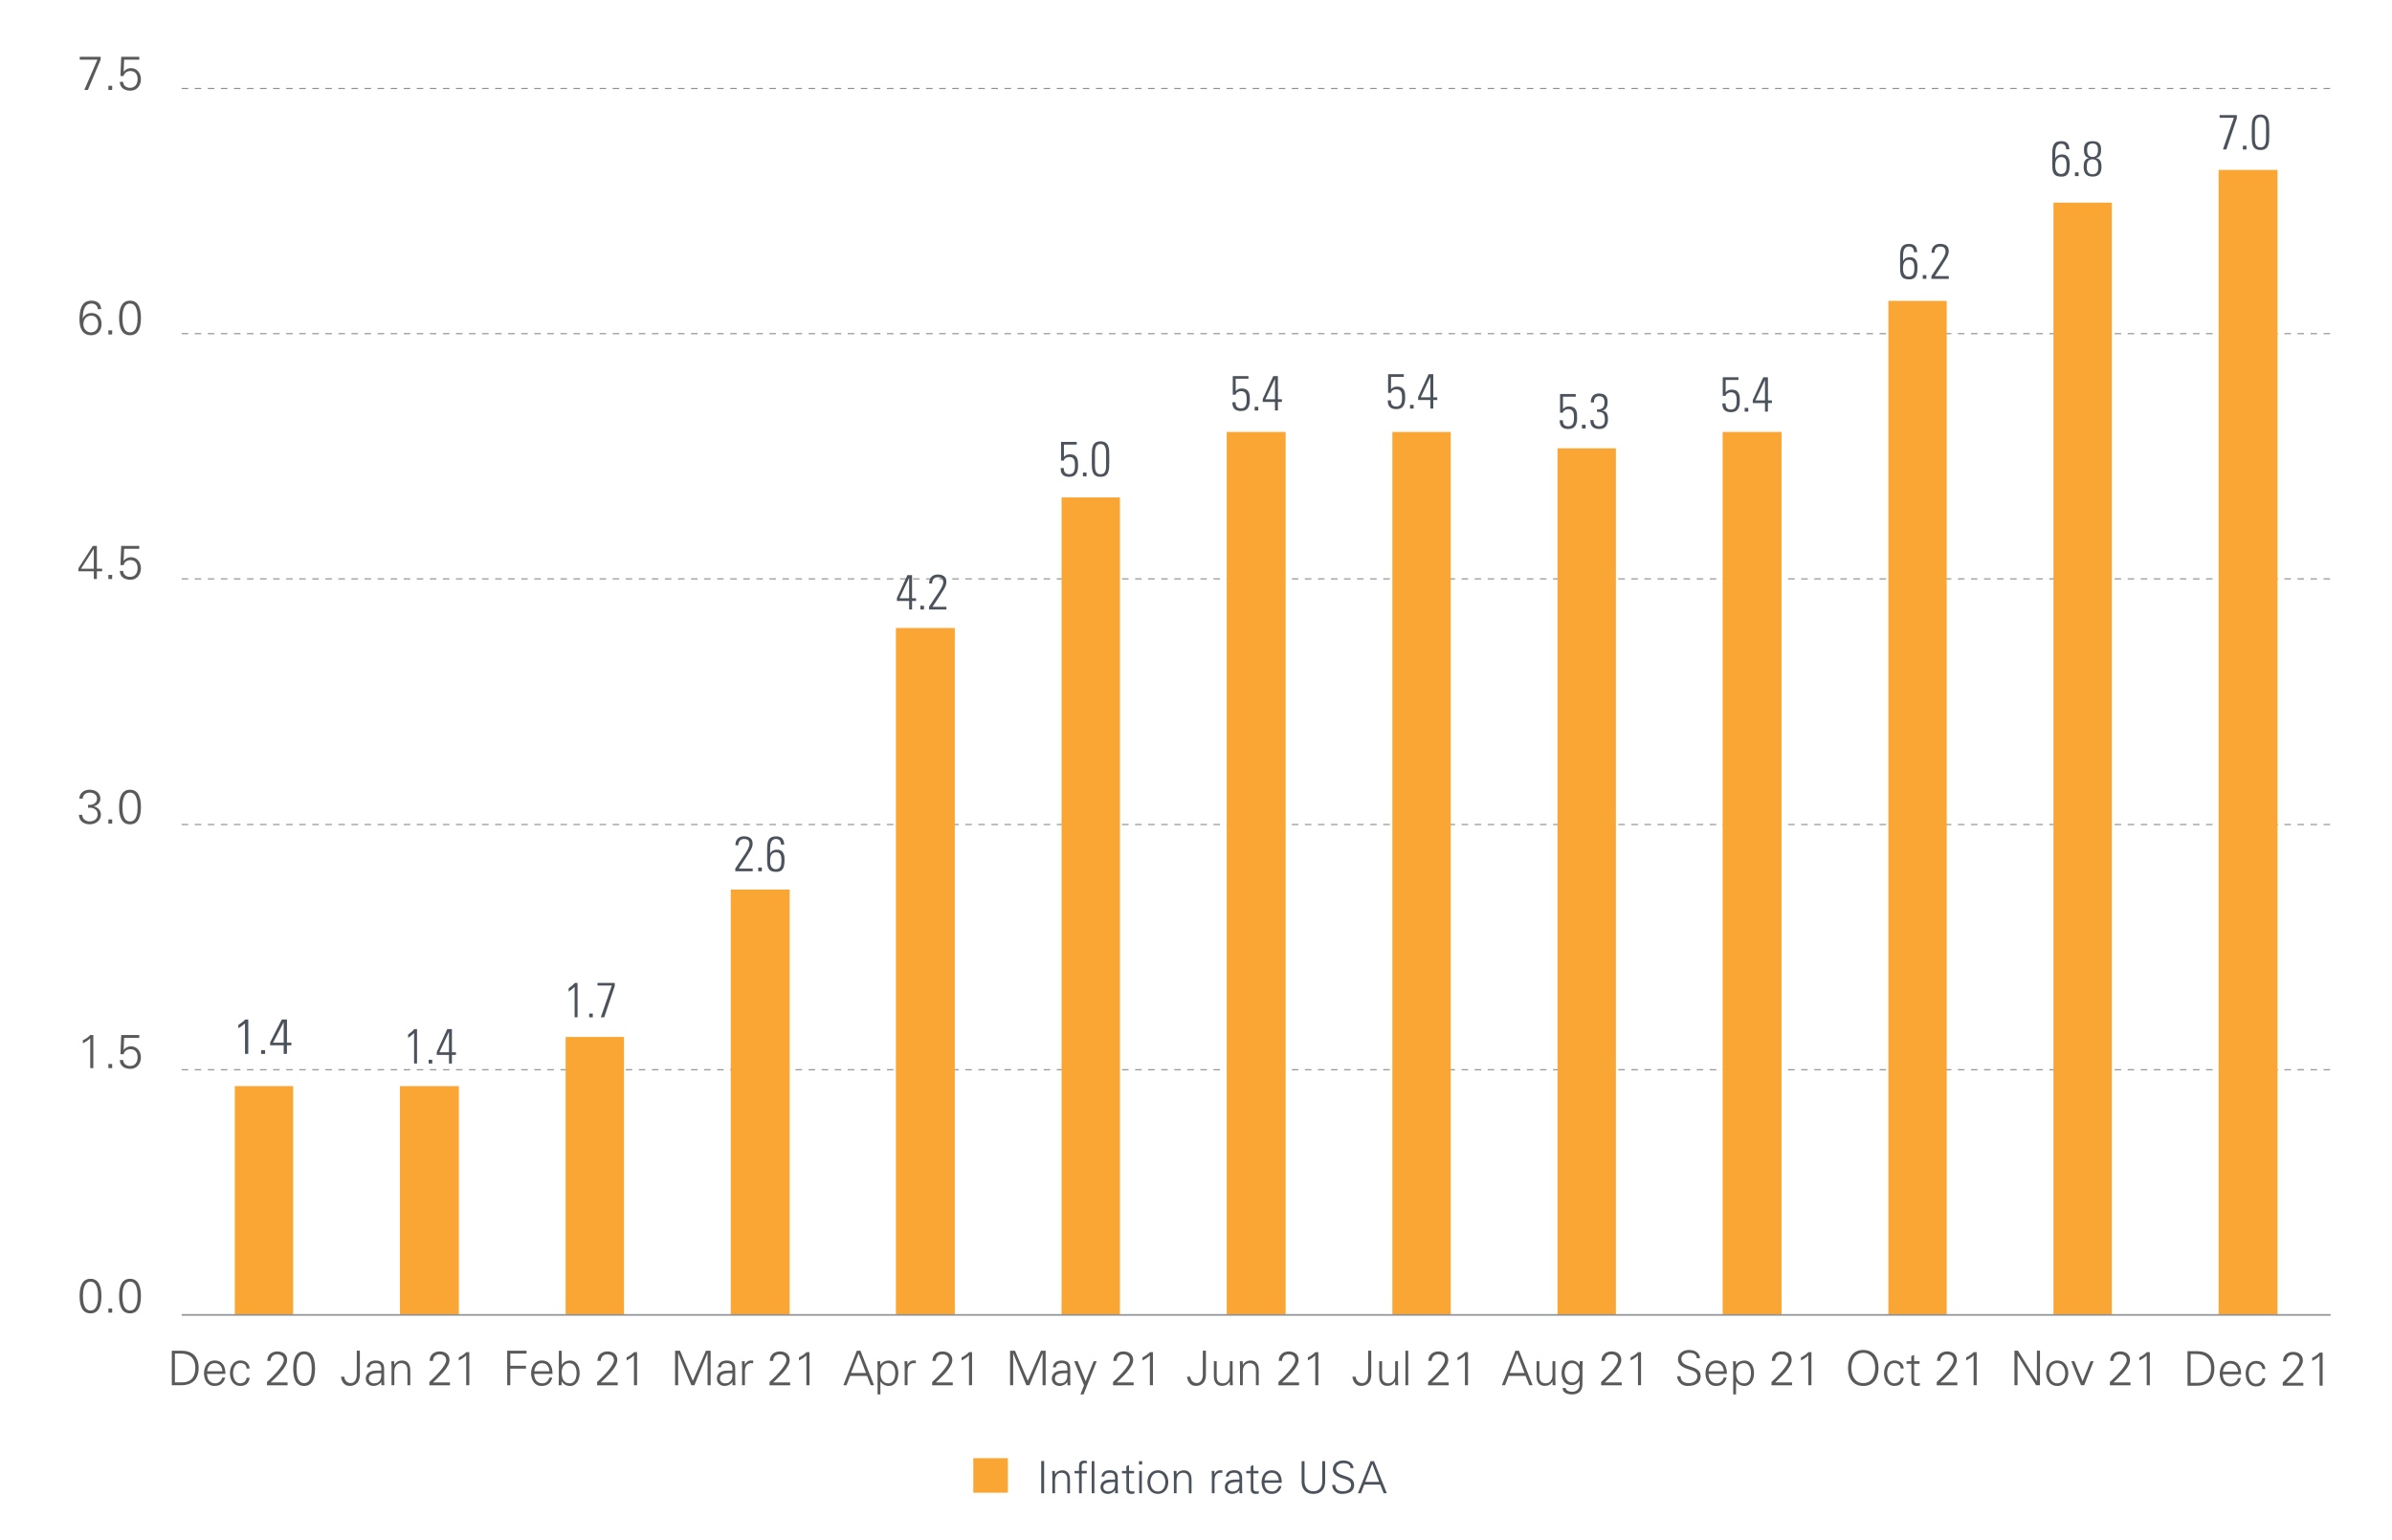 <?xml version="1.0" encoding="utf-8"?>
<!-- Generator: Adobe Illustrator 26.0.3, SVG Export Plug-In . SVG Version: 6.00 Build 0)  -->
<svg version="1.0" xmlns="http://www.w3.org/2000/svg" xmlns:xlink="http://www.w3.org/1999/xlink" x="0px" y="0px"
	 viewBox="0 0 700 450.69" enable-background="new 0 0 700 450.69" xml:space="preserve">
<g id="Produt_Chart">
</g>
<g id="Bar_charts">
	<g>
		<rect x="284.83" y="426.84" fill="#FAA634" width="10.12" height="10.12"/>
		<g>
			<g>
				<g>
					<g>
						<path fill="#4B525C" d="M304.71,437.12v-9.44h0.85v9.44H304.71z"/>
						<path fill="#4B525C" d="M308.74,437.12h-0.78v-5.06c0-0.51-0.04-1.03-0.06-1.47h0.81l0.04,0.96l0.03,0.03
							c0.46-0.81,1.2-1.18,2.04-1.18c2.13,0,2.3,1.89,2.3,2.64v4.09h-0.78v-4.22c0-1.13-0.65-1.8-1.72-1.8
							c-1.29,0-1.87,1.08-1.87,2.25V437.12z"/>
						<path fill="#4B525C" d="M315.77,437.12v-5.82h-1.31v-0.72h1.31v-1.39c0-1.12,0.46-1.63,1.58-1.63c0.25,0,0.51,0.09,0.74,0.14
							v0.62c-0.16-0.03-0.33-0.05-0.48-0.05c-1.07,0-1.09,0.53-1.05,1.47v0.83h1.48v0.72h-1.48v5.82H315.77z M320.26,437.12h-0.78
							v-9.4h0.78V437.12z"/>
						<path fill="#4B525C" d="M326.31,432.51c-0.08-1.07-0.62-1.41-1.55-1.41c-0.82,0-1.5,0.25-1.6,1.13h-0.83
							c0.2-1.34,1.2-1.85,2.45-1.85c1.44,0,2.34,0.66,2.32,2.16v3.1c-0.01,0.51,0.04,1.03,0.07,1.47h-0.81l-0.03-0.96h-0.03
							l-0.04,0.09c-0.29,0.55-1.16,1.07-2.04,1.07c-1.21,0-2.17-0.74-2.17-2.02c0-0.88,0.53-1.56,1.31-1.89
							c0.87-0.38,2-0.25,2.95-0.3V432.51z M324.36,436.6c1.71,0,2.03-1.41,1.95-2.77c-1.11,0.04-3.42-0.17-3.42,1.47
							C322.88,436.18,323.56,436.6,324.36,436.6z"/>
						<path fill="#4B525C" d="M329.62,431.3h-1.3v-0.72h1.3v-1.39l0.78-0.34v1.73h1.48v0.72h-1.48v4.37c-0.01,0.6,0.3,0.92,0.9,0.92
							c0.23,0,0.47-0.01,0.68-0.08v0.68c-0.25,0.07-0.53,0.12-0.79,0.12c-1.65,0-1.56-1.05-1.56-1.94V431.3z"/>
						<path fill="#4B525C" d="M334.23,428.7h-0.91v-0.98h0.91V428.7z M334.16,430.58v6.53h-0.78v-6.53H334.16z"/>
						<path fill="#4B525C" d="M341.89,433.85c0,1.72-0.96,3.46-3.05,3.46c-2.08,0-3.05-1.74-3.05-3.46c0-1.72,0.96-3.46,3.05-3.46
							C340.93,430.39,341.89,432.13,341.89,433.85z M338.84,431.11c-1.57,0-2.2,1.54-2.2,2.75c0,1.21,0.62,2.75,2.2,2.75
							c1.58,0,2.2-1.54,2.2-2.75C341.04,432.64,340.42,431.11,338.84,431.11z"/>
						<path fill="#4B525C" d="M344.31,437.12h-0.78v-5.06c0-0.51-0.04-1.03-0.06-1.47h0.81l0.04,0.96l0.03,0.03
							c0.46-0.81,1.2-1.18,2.04-1.18c2.13,0,2.3,1.89,2.3,2.64v4.09h-0.78v-4.22c0-1.13-0.65-1.8-1.72-1.8
							c-1.29,0-1.87,1.08-1.87,2.25V437.12z"/>
						<path fill="#4B525C" d="M355.42,437.12h-0.78v-5.06c0.01-0.51-0.04-1.03-0.06-1.47h0.81l0.04,0.96h0.03
							c0.23-0.66,0.82-1.13,1.47-1.16c0.26-0.01,0.52,0,0.78,0.01v0.75c-0.16-0.01-0.33-0.05-0.48-0.05c-1.16,0-1.77,0.83-1.8,2.08
							V437.12z"/>
						<path fill="#4B525C" d="M362.7,432.51c-0.08-1.07-0.62-1.41-1.55-1.41c-0.82,0-1.5,0.25-1.6,1.13h-0.83
							c0.2-1.34,1.2-1.85,2.45-1.85c1.44,0,2.34,0.66,2.32,2.16v3.1c-0.01,0.51,0.04,1.03,0.07,1.47h-0.81l-0.03-0.96h-0.03
							l-0.04,0.09c-0.29,0.55-1.16,1.07-2.04,1.07c-1.21,0-2.17-0.74-2.17-2.02c0-0.88,0.53-1.56,1.31-1.89
							c0.87-0.38,2-0.25,2.95-0.3V432.51z M360.75,436.6c1.71,0,2.03-1.41,1.95-2.77c-1.11,0.04-3.42-0.17-3.42,1.47
							C359.28,436.18,359.95,436.6,360.75,436.6z"/>
						<path fill="#4B525C" d="M366.01,431.3h-1.3v-0.72h1.3v-1.39l0.78-0.34v1.73h1.48v0.72h-1.48v4.37c-0.01,0.6,0.3,0.92,0.9,0.92
							c0.23,0,0.47-0.01,0.68-0.08v0.68c-0.25,0.07-0.53,0.12-0.79,0.12c-1.65,0-1.56-1.05-1.56-1.94V431.3z"/>
						<path fill="#4B525C" d="M370.04,434.03c0.03,1.39,0.66,2.56,2.26,2.56c0.92,0,1.69-0.66,1.89-1.56h0.82
							c-0.4,1.56-1.38,2.28-2.95,2.28c-1.95,0-2.86-1.68-2.86-3.46c0-1.77,0.98-3.46,2.92-3.46c2.19,0,2.98,1.6,2.98,3.64H370.04z
							 M374.24,433.32c-0.09-1.26-0.77-2.21-2.12-2.21c-1.28,0-1.95,1.07-2.06,2.21H374.24z"/>
						<path fill="#4B525C" d="M381.76,427.72v6.08c0.07,1.71,1.04,2.73,2.59,2.73c1.55,0,2.53-1.03,2.59-2.73v-6.08h0.85v6.09
							c-0.03,2.02-1.16,3.5-3.44,3.5c-2.28,0-3.41-1.48-3.44-3.5v-6.09H381.76z"/>
						<path fill="#4B525C" d="M392.64,437.31c-1.5,0-2.76-1.09-2.8-2.64h0.91c0.03,1.45,1.09,1.86,2.36,1.86
							c1.05,0,2.26-0.61,2.26-1.81c0-0.94-0.68-1.38-1.47-1.64c-1.52-0.51-3.84-0.99-3.84-3.02c0-1.64,1.51-2.54,2.99-2.54
							c1.24,0,2.85,0.43,3.06,2.24h-0.91c-0.03-1.16-1.08-1.46-2.04-1.46c-0.98,0-2.19,0.49-2.19,1.64c0,2.67,5.31,1.46,5.31,4.7
							C396.28,436.69,394.53,437.31,392.64,437.31z"/>
						<path fill="#4B525C" d="M397.38,437.12l3.72-9.4h0.99l3.75,9.4h-0.92l-1-2.54h-4.67l-0.99,2.54H397.38z M403.61,433.8
							l-2.03-5.3l-2.07,5.3H403.61z"/>
					</g>
				</g>
			</g>
		</g>
	</g>
	<g>
		<g>
			<path fill="none" stroke="#909294" stroke-width="0.334" stroke-dasharray="1.911,1.911" d="M53.17,313.14h628.87
				 M53.17,241.36h628.87 M53.17,169.45h628.87 M53.17,97.67h628.87 M53.17,25.9h628.87"/>
		</g>
		<g>
			<path fill="#FAA634" d="M68.72,317.93H85.8v66.98H68.72V317.93L68.72,317.93z M117.04,317.93h17.24v66.98h-17.24V317.93
				L117.04,317.93z M165.53,303.55h17.08v81.36h-17.08V303.55L165.53,303.55z M213.85,260.4h17.24v124.51h-17.24V260.4L213.85,260.4
				z M262.18,183.83h17.24v201.08h-17.24V183.83L262.18,183.83z M310.66,145.61h17.08v239.3h-17.08V145.61L310.66,145.61z
				 M358.99,126.44h17.24v258.47h-17.24V126.44L358.99,126.44z M407.47,126.44h17.08v258.47h-17.08V126.44L407.47,126.44z
				 M455.8,131.23h17.08v253.68H455.8V131.23L455.8,131.23z M504.12,126.44h17.24v258.47h-17.24V126.44L504.12,126.44z
				 M552.61,88.08h17.08v296.83h-17.08V88.08L552.61,88.08z M600.93,59.32h17.08v325.59h-17.08V59.32L600.93,59.32z M649.26,49.73
				h17.24v335.18h-17.24V49.73L649.26,49.73z"/>
		</g>
		<g>
			<line fill="none" stroke="#909294" stroke-width="0.478" x1="53.17" y1="384.91" x2="682.04" y2="384.91"/>
		</g>
		<g>
			<g>
				<g>
					<g>
						<path fill="#4B525C" d="M69.76,300.01c0.73-0.46,1.45-0.95,2-1.57h0.89v10.07H71.7v-8.92c-0.6,0.52-1.24,1-1.94,1.42V300.01z"
							/>
						<path fill="#4B525C" d="M76.41,307.41h1.17v1.1h-1.17V307.41z"/>
						<path fill="#4B525C" d="M83.97,305.21h1.3v0.78h-1.3v2.51h-0.95v-2.51h-3.97v-0.84l3.42-6.72h1.51V305.21z M83.02,305.21
							v-5.91h-0.03l-3.08,5.91H83.02z"/>
					</g>
				</g>
			</g>
		</g>
	</g>
	<g>
		<g>
			<g>
				<g>
					<path fill="#4B525C" d="M119.44,302.82c0.66-0.46,1.3-0.95,1.8-1.57h0.8v10.07h-0.86v-8.92c-0.54,0.52-1.12,1-1.75,1.42V302.82
						z"/>
					<path fill="#4B525C" d="M125.44,310.22h1.06v1.1h-1.06V310.22z"/>
					<path fill="#4B525C" d="M132.25,308.03h1.17v0.78h-1.17v2.51h-0.86v-2.51h-3.58v-0.84l3.08-6.72h1.36V308.03z M131.39,308.03
						v-5.91h-0.03l-2.78,5.91H131.39z"/>
				</g>
			</g>
		</g>
	</g>
	<g>
		<g>
			<g>
				<g>
					<path fill="#4B525C" d="M166.42,289.29c0.66-0.46,1.3-0.95,1.8-1.57h0.8v10.07h-0.86v-8.92c-0.54,0.52-1.12,1-1.75,1.42V289.29
						z"/>
					<path fill="#4B525C" d="M172.42,296.69h1.06v1.1h-1.06V296.69z"/>
					<path fill="#4B525C" d="M174.85,287.72h5.05v0.92l-3.08,9.15h-1l3.21-9.29h-4.18V287.72z"/>
				</g>
			</g>
		</g>
	</g>
	<g>
		<g>
			<g>
				<g>
					<path fill="#4B525C" d="M220.26,255.05h-5.08v-0.81c2.22-3.47,4.15-5.78,4.15-7.12c0-1.34-0.84-1.52-1.63-1.52
						c-1.09,0-1.63,0.79-1.63,1.83h-0.86c0-2.01,1.33-2.62,2.49-2.62s2.55,0.38,2.55,2.09c0,1.47-0.73,2.3-4.06,7.36h4.08V255.05z"
						/>
					<path fill="#4B525C" d="M221.89,253.95h1.06v1.1h-1.06V253.95z"/>
					<path fill="#4B525C" d="M228.57,247.22c-0.06-1-0.46-1.62-1.46-1.62c-1.72,0-1.75,1.81-1.75,3.34v0.88l0.03-0.01
						c0.37-0.74,1.09-1.1,1.96-1.1c2.39,0,2.23,2.54,2.23,2.85c0,1.97-0.23,3.66-2.42,3.66c-2.43,0-2.66-1.43-2.66-3.44v-3.29
						c0-2.44,0.46-3.66,2.66-3.66c1.54,0,2.29,0.82,2.32,2.4H228.57z M227.13,249.49c-1.04,0-1.76,0.69-1.76,2.41
						c0,0.09-0.2,2.53,1.69,2.53c1.55,0,1.62-1.42,1.62-2.62C228.67,250.25,228.3,249.49,227.13,249.49z"/>
				</g>
			</g>
		</g>
	</g>
	<g>
		<g>
			<g>
				<g>
					<path fill="#4B525C" d="M266.91,175.13h1.17v0.78h-1.17v2.51h-0.86v-2.51h-3.58v-0.84l3.08-6.72h1.36V175.13z M266.05,175.13
						v-5.91h-0.03l-2.78,5.91H266.05z"/>
					<path fill="#4B525C" d="M269.34,177.32h1.06v1.1h-1.06V177.32z"/>
					<path fill="#4B525C" d="M276.96,178.42h-5.08v-0.81c2.22-3.47,4.15-5.78,4.15-7.12c0-1.34-0.84-1.52-1.63-1.52
						c-1.09,0-1.63,0.79-1.63,1.83h-0.86c0-2.01,1.33-2.62,2.49-2.62s2.55,0.38,2.55,2.09c0,1.47-0.73,2.3-4.06,7.36h4.08V178.42z"
						/>
				</g>
			</g>
		</g>
	</g>
	<g>
		<g>
			<g>
				<g>
					<path fill="#4B525C" d="M315.49,136.28c0,1.68-0.42,3.31-2.56,3.31c-1.7,0-2.58-0.81-2.53-2.57h0.92
						c-0.03,1.14,0.42,1.79,1.6,1.79c1.5,0,1.66-1.33,1.66-2.53c0-1.26-0.1-2.51-1.69-2.51c-0.64,0-1.42,0.36-1.56,1.05h-0.83v-5.46
						h4.59v0.78h-3.74v3.6c0.57-0.53,0.97-0.75,1.76-0.75C315.56,132.99,315.49,135.07,315.49,136.28z"/>
					<path fill="#4B525C" d="M316.91,138.33h1.06v1.1h-1.06V138.33z"/>
					<path fill="#4B525C" d="M324.61,133.3v2.18c0,1.89,0,4.1-2.55,4.1s-2.55-2.21-2.55-4.1v-2.18c0-1.89,0-4.1,2.55-4.1
						S324.61,131.41,324.61,133.3z M320.43,136.37c0,2.27,0.99,2.44,1.63,2.44c0.64,0,1.63-0.17,1.63-2.44v-3.94
						c0-2.27-0.99-2.44-1.63-2.44c-0.64,0-1.63,0.17-1.63,2.44V136.37z"/>
				</g>
			</g>
		</g>
	</g>
	<g>
		<g>
			<g>
				<g>
					<path fill="#4B525C" d="M365.75,117.01c0,1.68-0.42,3.31-2.56,3.31c-1.7,0-2.58-0.81-2.53-2.57h0.92
						c-0.03,1.14,0.42,1.79,1.6,1.79c1.5,0,1.66-1.33,1.66-2.53c0-1.26-0.1-2.51-1.69-2.51c-0.64,0-1.42,0.36-1.56,1.05h-0.83v-5.46
						h4.59v0.78h-3.74v3.6c0.57-0.53,0.97-0.75,1.76-0.75C365.82,113.72,365.75,115.8,365.75,117.01z"/>
					<path fill="#4B525C" d="M367.16,119.07h1.06v1.1h-1.06V119.07z"/>
					<path fill="#4B525C" d="M373.97,116.87h1.17v0.78h-1.17v2.51h-0.86v-2.51h-3.58v-0.84l3.08-6.72h1.36V116.87z M373.12,116.87
						v-5.91h-0.03l-2.78,5.91H373.12z"/>
				</g>
			</g>
		</g>
	</g>
	<g>
		<g>
			<g>
				<g>
					<path fill="#4B525C" d="M411.21,116.46c0,1.68-0.42,3.31-2.56,3.31c-1.7,0-2.58-0.81-2.53-2.57h0.92
						c-0.03,1.14,0.42,1.79,1.6,1.79c1.5,0,1.66-1.33,1.66-2.53c0-1.26-0.1-2.51-1.69-2.51c-0.64,0-1.42,0.36-1.56,1.05h-0.83v-5.46
						h4.59v0.78h-3.74v3.6c0.57-0.53,0.97-0.75,1.76-0.75C411.29,113.17,411.21,115.25,411.21,116.46z"/>
					<path fill="#4B525C" d="M412.63,118.51h1.06v1.1h-1.06V118.51z"/>
					<path fill="#4B525C" d="M419.44,116.31h1.17v0.78h-1.17v2.51h-0.86v-2.51h-3.58v-0.84l3.08-6.72h1.36V116.31z M418.58,116.31
						v-5.91h-0.03l-2.78,5.91H418.58z"/>
				</g>
			</g>
		</g>
	</g>
	<g>
		<g>
			<g>
				<g>
					<path fill="#4B525C" d="M461.53,122.27c0,1.68-0.42,3.31-2.56,3.31c-1.7,0-2.58-0.81-2.53-2.57h0.92
						c-0.03,1.14,0.42,1.79,1.6,1.79c1.5,0,1.66-1.33,1.66-2.53c0-1.26-0.1-2.51-1.69-2.51c-0.64,0-1.42,0.36-1.56,1.05h-0.83v-5.46
						h4.59v0.78h-3.74v3.6c0.57-0.53,0.97-0.75,1.76-0.75C461.6,118.98,461.53,121.06,461.53,122.27z"/>
					<path fill="#4B525C" d="M462.95,124.33h1.06v1.1h-1.06V124.33z"/>
					<path fill="#4B525C" d="M467.37,119.82c1.47,0.13,2.18-0.55,2.18-2.05c0-1.1-0.44-1.79-1.57-1.79c-1.15,0-1.55,0.79-1.5,1.83
						h-0.92c-0.1-1.49,0.74-2.62,2.3-2.62c1.67,0,2.6,0.66,2.6,2.46c0,1.17-0.3,2.24-1.56,2.54v0.03c1.39,0.14,1.66,1.27,1.66,2.46
						c0,1.85-0.86,2.9-2.49,2.9c-1.73,0-2.72-0.82-2.66-2.63h0.92c-0.03,1.1,0.49,1.85,1.62,1.85c1.33,0,1.7-0.85,1.7-1.92
						c0-1.73-0.46-2.43-2.28-2.28V119.82z"/>
				</g>
			</g>
		</g>
	</g>
	<g>
		<g>
			<g>
				<g>
					<path fill="#4B525C" d="M509.14,117.35c0,1.68-0.42,3.31-2.56,3.31c-1.7,0-2.58-0.81-2.53-2.57h0.92
						c-0.03,1.14,0.42,1.79,1.6,1.79c1.5,0,1.66-1.33,1.66-2.53c0-1.26-0.1-2.51-1.69-2.51c-0.64,0-1.42,0.36-1.56,1.05h-0.83v-5.46
						h4.59v0.78h-3.74v3.6c0.57-0.53,0.97-0.75,1.76-0.75C509.21,114.06,509.14,116.14,509.14,117.35z"/>
					<path fill="#4B525C" d="M510.56,119.4h1.06v1.1h-1.06V119.4z"/>
					<path fill="#4B525C" d="M517.37,117.21h1.17v0.78h-1.17v2.51h-0.86v-2.51h-3.58v-0.84l3.08-6.72h1.36V117.21z M516.51,117.21
						v-5.91h-0.03l-2.78,5.91H516.51z"/>
				</g>
			</g>
		</g>
	</g>
	<g>
		<g>
			<g>
				<g>
					<path fill="#4B525C" d="M560.12,73.79c-0.06-1-0.46-1.62-1.46-1.62c-1.72,0-1.75,1.81-1.75,3.34v0.88l0.03-0.01
						c0.37-0.74,1.09-1.1,1.96-1.1c2.39,0,2.23,2.54,2.23,2.85c0,1.97-0.23,3.66-2.42,3.66c-2.43,0-2.66-1.43-2.66-3.44v-3.29
						c0-2.44,0.46-3.66,2.66-3.66c1.54,0,2.29,0.82,2.32,2.4H560.12z M558.67,76.05c-1.04,0-1.76,0.69-1.76,2.41
						c0,0.09-0.2,2.53,1.69,2.53c1.55,0,1.62-1.42,1.62-2.62C560.22,76.82,559.84,76.05,558.67,76.05z"/>
					<path fill="#4B525C" d="M562.68,80.52h1.06v1.1h-1.06V80.52z"/>
					<path fill="#4B525C" d="M570.29,81.62h-5.08v-0.81c2.22-3.47,4.15-5.78,4.15-7.12c0-1.34-0.84-1.52-1.63-1.52
						c-1.09,0-1.63,0.79-1.63,1.83h-0.86c0-2.01,1.33-2.62,2.49-2.62s2.55,0.38,2.55,2.09c0,1.47-0.73,2.3-4.06,7.36h4.08V81.62z"/>
				</g>
			</g>
		</g>
	</g>
	<g>
		<g>
			<g>
				<g>
					<path fill="#4B525C" d="M604.66,43.71c-0.06-1-0.46-1.62-1.46-1.62c-1.72,0-1.75,1.81-1.75,3.34v0.88l0.03-0.01
						c0.37-0.74,1.09-1.1,1.96-1.1c2.39,0,2.23,2.54,2.23,2.85c0,1.97-0.23,3.66-2.42,3.66c-2.43,0-2.66-1.43-2.66-3.44v-3.29
						c0-2.44,0.46-3.66,2.66-3.66c1.54,0,2.29,0.82,2.32,2.4H604.66z M603.22,45.98c-1.04,0-1.76,0.69-1.76,2.41
						c0,0.09-0.2,2.53,1.69,2.53c1.55,0,1.62-1.42,1.62-2.62C604.76,46.75,604.39,45.98,603.22,45.98z"/>
					<path fill="#4B525C" d="M607.22,50.45h1.06v1.1h-1.06V50.45z"/>
					<path fill="#4B525C" d="M613.41,46.27c1.36,0.3,1.57,1.32,1.57,2.54c0,1.32-0.34,2.89-2.6,2.89c-2.26,0-2.61-1.58-2.61-2.89
						c0-1.23,0.21-2.24,1.57-2.54l-0.03-0.03c-1.22-0.26-1.45-1.27-1.45-2.41c0-0.92,0.07-2.51,2.5-2.51c2.43,0,2.5,1.59,2.5,2.51
						c0,1.14-0.23,2.15-1.47,2.41V46.27z M614.06,48.93c0-1.08-0.11-2.3-1.69-2.3c-1.58,0-1.69,1.21-1.69,2.3
						c0,1.17,0.4,2.08,1.69,2.08S614.06,50.1,614.06,48.93z M613.96,43.96c0-1.19-0.32-1.95-1.59-1.95c-1.27,0-1.59,0.77-1.59,1.95
						c0,1.16,0.39,1.98,1.59,1.98S613.96,45.12,613.96,43.96z"/>
				</g>
			</g>
		</g>
	</g>
	<g>
		<g>
			<g>
				<g>
					<path fill="#4B525C" d="M649.55,33.69h5.05v0.92l-3.08,9.15h-1l3.21-9.29h-4.18V33.69z"/>
					<path fill="#4B525C" d="M656.36,42.66h1.06v1.1h-1.06V42.66z"/>
					<path fill="#4B525C" d="M664.06,37.63v2.18c0,1.89,0,4.1-2.55,4.1c-2.55,0-2.55-2.21-2.55-4.1v-2.18c0-1.89,0-4.1,2.55-4.1
						C664.06,33.53,664.06,35.74,664.06,37.63z M659.88,40.69c0,2.27,0.99,2.44,1.63,2.44c0.64,0,1.63-0.17,1.63-2.44v-3.94
						c0-2.27-0.99-2.44-1.63-2.44c-0.64,0-1.63,0.17-1.63,2.44V40.69z"/>
				</g>
			</g>
		</g>
	</g>
	<g>
		<g>
			<g>
				<g>
					<path fill="#595959" d="M29.68,379.4c0,2.47-0.57,5.06-3.19,5.06c-2.62,0-3.19-2.59-3.19-5.06c0-2.46,0.57-5.06,3.19-5.06
						C29.11,374.35,29.68,376.94,29.68,379.4z M24.27,379.4c0,1.44,0.18,4.22,2.22,4.22c2.04,0,2.22-2.77,2.22-4.22
						s-0.18-4.22-2.22-4.22C24.45,375.19,24.27,377.96,24.27,379.4z"/>
					<path fill="#595959" d="M31.72,384.25v-1.21h1.11v1.21H31.72z"/>
					<path fill="#595959" d="M41.24,379.4c0,2.47-0.57,5.06-3.19,5.06c-2.62,0-3.19-2.59-3.19-5.06c0-2.46,0.57-5.06,3.19-5.06
						C40.67,374.35,41.24,376.94,41.24,379.4z M35.83,379.4c0,1.44,0.18,4.22,2.22,4.22c2.04,0,2.22-2.77,2.22-4.22
						s-0.18-4.22-2.22-4.22C36.01,375.19,35.83,377.96,35.83,379.4z"/>
				</g>
			</g>
		</g>
	</g>
	<g>
		<g>
			<g>
				<g>
					<path fill="#595959" d="M24.25,304.5c0.82-0.34,1.58-0.9,2.2-1.53h0.86v9.69h-0.9v-8.71c-0.64,0.62-1.39,1.08-2.16,1.46V304.5z
						"/>
					<path fill="#595959" d="M31.72,312.67v-1.21h1.11v1.21H31.72z"/>
					<path fill="#595959" d="M35.47,302.97h5.28v0.84h-4.42l-0.15,3.46l0.03,0.03c0.54-0.63,1.25-1.02,2.11-1.02
						c1.8,0,2.92,1.5,2.92,3.24c0,1.86-1.18,3.36-3.08,3.36c-1.62,0-3.05-0.76-3.1-2.59h0.97c0.06,1.16,0.94,1.75,2.04,1.75
						c1.5,0,2.2-1.16,2.2-2.56c0-1.4-0.71-2.35-2.15-2.35c-0.91,0-1.75,0.56-1.94,1.47h-0.93L35.47,302.97z"/>
				</g>
			</g>
		</g>
	</g>
	<g>
		<g>
			<g>
				<g>
					<path fill="#595959" d="M25.75,235.59c1.23,0.14,2.65-0.36,2.65-1.82c0-1.12-1-1.75-2.12-1.75c-1.22,0-1.97,0.64-2.09,1.76
						h-0.97c0-1.64,1.44-2.61,2.94-2.61c1.62,0,3.21,0.77,3.21,2.65c0,1.18-0.89,1.96-1.95,2.19v0.03c1.22,0.27,2.11,1.15,2.11,2.45
						c0,1.82-1.68,2.8-3.28,2.8c-1.69,0-3.1-0.92-3.16-2.77h0.97c0.01,1.21,1.07,1.93,2.18,1.93c1.27,0,2.33-0.69,2.33-2.07
						c0-1.56-1.48-2.1-2.8-1.91V235.59z"/>
					<path fill="#595959" d="M31.72,241.08v-1.21h1.11v1.21H31.72z"/>
					<path fill="#595959" d="M41.24,236.24c0,2.47-0.57,5.06-3.19,5.06c-2.62,0-3.19-2.59-3.19-5.06c0-2.46,0.57-5.06,3.19-5.06
						C40.67,231.18,41.24,233.77,41.24,236.24z M35.83,236.24c0,1.44,0.18,4.22,2.22,4.22c2.04,0,2.22-2.77,2.22-4.22
						s-0.18-4.22-2.22-4.22C36.01,232.02,35.83,234.79,35.83,236.24z"/>
				</g>
			</g>
		</g>
	</g>
	<g>
		<g>
			<g>
				<g>
					<path fill="#595959" d="M27.45,167.24h-4.5v-0.88l4.21-6.56h1.19v6.68h1.54v0.76h-1.54v2.25h-0.9V167.24z M27.45,160.71h-0.03
						l-3.71,5.77h3.74V160.71z"/>
					<path fill="#595959" d="M31.72,169.5v-1.21h1.11v1.21H31.72z"/>
					<path fill="#595959" d="M35.47,159.8h5.28v0.84h-4.42l-0.15,3.46l0.03,0.03c0.54-0.63,1.25-1.02,2.11-1.02
						c1.8,0,2.92,1.5,2.92,3.24c0,1.86-1.18,3.36-3.08,3.36c-1.62,0-3.05-0.76-3.1-2.59h0.97c0.06,1.16,0.94,1.75,2.04,1.75
						c1.5,0,2.2-1.16,2.2-2.56c0-1.4-0.71-2.35-2.15-2.35c-0.91,0-1.75,0.56-1.94,1.47h-0.93L35.47,159.8z"/>
				</g>
			</g>
		</g>
	</g>
	<g>
		<g>
			<g>
				<g>
					<path fill="#595959" d="M29.59,90.49h-0.97c-0.04-1.01-0.84-1.64-1.83-1.64c-2.3,0-2.56,2.54-2.56,4.36h0.03
						c0.43-1.07,1.4-1.58,2.52-1.58c1.9,0,2.94,1.36,2.94,3.21c0,1.85-1.14,3.29-3.02,3.29c-2.67,0-3.44-2.24-3.44-4.57
						c0-2.48,0.39-5.55,3.49-5.55C28.32,88.01,29.57,88.81,29.59,90.49z M24.4,94.96c0,1.22,0.91,2.33,2.16,2.33
						c1.41,0,2.19-1.02,2.19-2.4c0-1.28-0.58-2.49-2.01-2.49C25.21,92.39,24.4,93.51,24.4,94.96z"/>
					<path fill="#595959" d="M31.72,97.91v-1.21h1.11v1.21H31.72z"/>
					<path fill="#595959" d="M41.24,93.07c0,2.47-0.57,5.06-3.19,5.06c-2.62,0-3.19-2.59-3.19-5.06c0-2.46,0.57-5.06,3.19-5.06
						C40.67,88.01,41.24,90.6,41.24,93.07z M35.83,93.07c0,1.44,0.18,4.22,2.22,4.22c2.04,0,2.22-2.77,2.22-4.22
						s-0.18-4.22-2.22-4.22C36.01,88.85,35.83,91.62,35.83,93.07z"/>
				</g>
			</g>
		</g>
	</g>
	<g>
		<g>
			<g>
				<g>
					<path fill="#595959" d="M29.45,17.45l-3.73,8.88h-1.05l3.84-8.85h-5.17v-0.84h6.11V17.45z"/>
					<path fill="#595959" d="M31.72,26.33v-1.21h1.11v1.21H31.72z"/>
					<path fill="#595959" d="M35.47,16.63h5.28v0.84h-4.42l-0.15,3.46l0.03,0.03c0.54-0.63,1.25-1.02,2.11-1.02
						c1.8,0,2.92,1.5,2.92,3.24c0,1.86-1.18,3.36-3.08,3.36c-1.62,0-3.05-0.76-3.1-2.59h0.97c0.06,1.16,0.94,1.75,2.04,1.75
						c1.5,0,2.2-1.16,2.2-2.56c0-1.4-0.71-2.35-2.15-2.35c-0.91,0-1.75,0.56-1.94,1.47h-0.93L35.47,16.63z"/>
				</g>
			</g>
		</g>
	</g>
	<g>
		<g>
			<g>
				<g>
					<path fill="#595959" d="M52.98,395.38c3.28,0,5.15,1.71,5.15,5.06s-1.87,5.06-5.15,5.06h-2.7v-10.11H52.98z M53.2,404.66
						c2.81,0,3.96-1.67,3.96-4.22c0-2.98-1.73-4.3-4.57-4.22h-1.41v8.43H53.2z"/>
					<path fill="#595959" d="M60.6,402.18c0.03,1.5,0.71,2.76,2.41,2.76c0.98,0,1.8-0.71,2.01-1.68h0.87
						c-0.43,1.68-1.47,2.45-3.14,2.45c-2.08,0-3.05-1.81-3.05-3.73c0-1.91,1.04-3.73,3.1-3.73c2.33,0,3.17,1.72,3.17,3.92H60.6z
						 M65.08,401.41c-0.1-1.36-0.82-2.38-2.26-2.38c-1.36,0-2.08,1.15-2.19,2.38H65.08z"/>
					<path fill="#595959" d="M72.16,400.62c-0.07-1.08-0.75-1.6-1.9-1.6c-1.27,0-2.06,1.34-2.06,2.94c0,1.61,0.79,2.97,2.06,2.97
						c1.08,0,1.83-0.67,1.9-1.64h0.9c-0.22,1.61-1.14,2.41-2.72,2.41c-2.08,0-3.05-1.81-3.05-3.73c0-1.91,1.04-3.73,3.1-3.73
						c1.43,0,2.59,0.87,2.66,2.37H72.16z"/>
					<path fill="#595959" d="M78.13,405.5v-0.95c1.25-1.13,4.93-4.65,4.93-6.39c0-1.13-0.89-1.72-1.93-1.72
						c-1.15,0-1.94,0.8-1.94,1.93h-0.97c0-1.71,1.27-2.77,2.94-2.77c1.54,0,2.87,0.83,2.87,2.51c0,2.27-3.34,5.11-4.82,6.56h4.95
						v0.84H78.13z"/>
					<path fill="#595959" d="M92.19,400.65c0,2.47-0.57,5.06-3.19,5.06c-2.62,0-3.19-2.59-3.19-5.06c0-2.46,0.57-5.06,3.19-5.06
						C91.62,395.59,92.19,398.18,92.19,400.65z M86.78,400.65c0,1.44,0.18,4.22,2.22,4.22c2.04,0,2.22-2.77,2.22-4.22
						s-0.18-4.22-2.22-4.22C86.96,396.43,86.78,399.21,86.78,400.65z"/>
				</g>
			</g>
		</g>
	</g>
	<g>
		<g>
			<g>
				<g>
					<path fill="#595959" d="M100.75,403c0.1,1.09,0.82,1.86,1.9,1.86c1.28,0,1.76-1.3,1.76-2.52v-6.96h0.9v6.82
						c0,0.74-0.04,1.71-0.69,2.51c-0.57,0.7-1.4,0.99-2.26,0.99c-1.62,0-2.38-1.23-2.58-2.7H100.75z"/>
					<path fill="#595959" d="M111.58,400.54c-0.08-1.15-0.67-1.51-1.65-1.51c-0.87,0-1.59,0.27-1.7,1.22h-0.89
						c0.21-1.44,1.27-1.99,2.6-1.99c1.54,0,2.49,0.71,2.47,2.33v3.33c-0.01,0.55,0.04,1.11,0.07,1.58h-0.86l-0.03-1.04h-0.03
						l-0.04,0.1c-0.3,0.59-1.23,1.15-2.17,1.15c-1.29,0-2.31-0.8-2.31-2.17c0-0.95,0.57-1.68,1.4-2.03
						c0.93-0.41,2.13-0.27,3.14-0.32V400.54z M109.5,404.94c1.82,0,2.16-1.51,2.08-2.98c-1.18,0.04-3.64-0.18-3.64,1.58
						C107.94,404.49,108.66,404.94,109.5,404.94z"/>
					<path fill="#595959" d="M115.41,405.5h-0.83v-5.45c0-0.55-0.04-1.11-0.07-1.58h0.86l0.04,1.04l0.03,0.03
						c0.48-0.87,1.27-1.28,2.17-1.28c2.27,0,2.45,2.03,2.45,2.84v4.4h-0.83v-4.54c0-1.22-0.69-1.93-1.83-1.93c-1.37,0-2,1.16-2,2.42
						V405.5z"/>
					<path fill="#595959" d="M125.65,405.5v-0.95c1.25-1.13,4.93-4.65,4.93-6.39c0-1.13-0.89-1.72-1.93-1.72
						c-1.15,0-1.94,0.8-1.94,1.93h-0.97c0-1.71,1.27-2.77,2.94-2.77c1.54,0,2.87,0.83,2.87,2.51c0,2.27-3.34,5.11-4.82,6.56h4.95
						v0.84H125.65z"/>
					<path fill="#595959" d="M134.27,397.33c0.82-0.34,1.58-0.9,2.2-1.53h0.86v9.69h-0.9v-8.71c-0.64,0.62-1.39,1.08-2.16,1.46
						V397.33z"/>
				</g>
			</g>
		</g>
	</g>
	<g>
		<g>
			<g>
				<g>
					<path fill="#595959" d="M148.43,405.5v-10.11h5.65v0.84h-4.75v3.57h4.59v0.84h-4.59v4.86H148.43z"/>
					<path fill="#595959" d="M156.33,402.18c0.03,1.5,0.71,2.76,2.41,2.76c0.98,0,1.8-0.71,2.01-1.68h0.87
						c-0.43,1.68-1.47,2.45-3.14,2.45c-2.08,0-3.05-1.81-3.05-3.73c0-1.91,1.04-3.73,3.1-3.73c2.33,0,3.17,1.72,3.17,3.92H156.33z
						 M160.81,401.41c-0.1-1.36-0.82-2.38-2.26-2.38c-1.36,0-2.08,1.15-2.19,2.38H160.81z"/>
					<path fill="#595959" d="M164.33,405.5h-0.86c0.03-0.48,0.07-1.04,0.07-1.58v-8.53h0.83v4.12l0.03,0.03
						c0.48-0.83,1.45-1.28,2.38-1.28c2.06,0,2.85,1.88,2.85,3.7c0,1.76-0.79,3.75-2.81,3.75c-1.01,0-1.86-0.46-2.42-1.3l-0.03,0.06
						L164.33,405.5z M164.37,401.84c0,1.6,0.55,3.1,2.37,3.1c1.59,0,2-1.75,2-3.05c0-1.34-0.54-2.86-2.12-2.86
						C164.99,399.02,164.37,400.41,164.37,401.84z"/>
					<path fill="#595959" d="M174.75,405.5v-0.95c1.25-1.13,4.93-4.65,4.93-6.39c0-1.13-0.89-1.72-1.93-1.72
						c-1.15,0-1.94,0.8-1.94,1.93h-0.97c0-1.71,1.27-2.77,2.94-2.77c1.54,0,2.87,0.83,2.87,2.51c0,2.27-3.34,5.11-4.82,6.56h4.95
						v0.84H174.75z"/>
					<path fill="#595959" d="M183.37,397.33c0.82-0.34,1.58-0.9,2.2-1.53h0.86v9.69h-0.9v-8.71c-0.64,0.62-1.39,1.08-2.16,1.46
						V397.33z"/>
				</g>
			</g>
		</g>
	</g>
	<g>
		<g>
			<g>
				<g>
					<path fill="#595959" d="M197.56,405.5v-10.11H199l3.75,8.81l3.84-8.81h1.37v10.11h-0.9v-9.34h-0.03l-3.82,9.34h-0.9l-3.82-9.3
						h-0.03v9.3H197.56z"/>
					<path fill="#595959" d="M214.33,400.54c-0.08-1.15-0.67-1.51-1.65-1.51c-0.87,0-1.59,0.27-1.7,1.22h-0.89
						c0.21-1.44,1.27-1.99,2.6-1.99c1.54,0,2.49,0.71,2.47,2.33v3.33c-0.01,0.55,0.04,1.11,0.07,1.58h-0.86l-0.03-1.04h-0.03
						l-0.04,0.1c-0.31,0.59-1.23,1.15-2.18,1.15c-1.29,0-2.31-0.8-2.31-2.17c0-0.95,0.57-1.68,1.4-2.03
						c0.93-0.41,2.13-0.27,3.14-0.32V400.54z M212.25,404.94c1.82,0,2.16-1.51,2.08-2.98c-1.18,0.04-3.64-0.18-3.64,1.58
						C210.68,404.49,211.4,404.94,212.25,404.94z"/>
					<path fill="#595959" d="M217.99,405.5h-0.83v-5.45c0.01-0.55-0.04-1.11-0.07-1.58h0.86l0.04,1.04h0.03
						c0.25-0.71,0.87-1.22,1.57-1.25c0.28-0.01,0.55,0,0.83,0.01v0.81c-0.17-0.01-0.35-0.06-0.51-0.06c-1.23,0-1.88,0.9-1.91,2.24
						V405.5z"/>
					<path fill="#595959" d="M225.2,405.5v-0.95c1.25-1.13,4.93-4.65,4.93-6.39c0-1.13-0.89-1.72-1.93-1.72
						c-1.15,0-1.94,0.8-1.94,1.93h-0.97c0-1.71,1.27-2.77,2.94-2.77c1.54,0,2.87,0.83,2.87,2.51c0,2.27-3.34,5.11-4.82,6.56h4.95
						v0.84H225.2z"/>
					<path fill="#595959" d="M233.82,397.33c0.82-0.34,1.58-0.9,2.2-1.53h0.86v9.69h-0.9v-8.71c-0.64,0.62-1.39,1.08-2.16,1.46
						V397.33z"/>
				</g>
			</g>
		</g>
	</g>
	<g>
		<g>
			<g>
				<g>
					<path fill="#595959" d="M246.79,405.5l3.96-10.11h1.05l3.99,10.11h-0.98l-1.07-2.73h-4.97l-1.05,2.73H246.79z M253.42,401.92
						l-2.16-5.7l-2.2,5.7H253.42z"/>
					<path fill="#595959" d="M257.64,408.19h-0.83v-8.14c0.01-0.55-0.04-1.11-0.07-1.58h0.86l0.04,1.04l0.03,0.03
						c0.48-0.83,1.45-1.28,2.38-1.28c2.06,0,2.85,1.88,2.85,3.7c0,1.76-0.79,3.75-2.81,3.75c-1.01,0-1.86-0.46-2.42-1.3h-0.03
						V408.19z M260,404.94c1.59,0,2-1.78,2-3.08c0-1.34-0.54-2.83-2.12-2.83c-1.62,0-2.25,1.36-2.25,2.79
						C257.64,403.41,258.19,404.94,260,404.94z"/>
					<path fill="#595959" d="M265.58,405.5h-0.83v-5.45c0.01-0.55-0.04-1.11-0.07-1.58h0.86l0.04,1.04h0.03
						c0.25-0.71,0.87-1.22,1.57-1.25c0.28-0.01,0.55,0,0.83,0.01v0.81c-0.17-0.01-0.35-0.06-0.51-0.06c-1.23,0-1.88,0.9-1.91,2.24
						V405.5z"/>
					<path fill="#595959" d="M272.79,405.5v-0.95c1.25-1.13,4.93-4.65,4.93-6.39c0-1.13-0.89-1.72-1.93-1.72
						c-1.15,0-1.94,0.8-1.94,1.93h-0.97c0-1.71,1.27-2.77,2.94-2.77c1.54,0,2.87,0.83,2.87,2.51c0,2.27-3.34,5.11-4.82,6.56h4.95
						v0.84H272.79z"/>
					<path fill="#595959" d="M281.41,397.33c0.82-0.34,1.58-0.9,2.2-1.53h0.86v9.69h-0.9v-8.71c-0.64,0.62-1.39,1.08-2.16,1.46
						V397.33z"/>
				</g>
			</g>
		</g>
	</g>
	<g>
		<g>
			<g>
				<g>
					<path fill="#595959" d="M295.59,405.5v-10.11h1.44l3.75,8.81l3.84-8.81H306v10.11h-0.9v-9.34h-0.03l-3.82,9.34h-0.9l-3.82-9.3
						h-0.03v9.3H295.59z"/>
					<path fill="#595959" d="M312.36,400.54c-0.08-1.15-0.67-1.51-1.65-1.51c-0.87,0-1.59,0.27-1.7,1.22h-0.89
						c0.21-1.44,1.27-1.99,2.6-1.99c1.54,0,2.49,0.71,2.47,2.33v3.33c-0.01,0.55,0.04,1.11,0.07,1.58h-0.86l-0.03-1.04h-0.03
						l-0.04,0.1c-0.31,0.59-1.23,1.15-2.18,1.15c-1.29,0-2.31-0.8-2.31-2.17c0-0.95,0.57-1.68,1.4-2.03
						c0.93-0.41,2.13-0.27,3.14-0.32V400.54z M310.28,404.94c1.82,0,2.16-1.51,2.08-2.98c-1.18,0.04-3.64-0.18-3.64,1.58
						C308.72,404.49,309.44,404.94,310.28,404.94z"/>
					<path fill="#595959" d="M315.37,398.46l2.34,5.88l2.33-5.88h0.9l-3.84,9.72h-0.92l1.05-2.69l-2.88-7.03H315.37z"/>
					<path fill="#595959" d="M325.72,405.5v-0.95c1.25-1.13,4.93-4.65,4.93-6.39c0-1.13-0.89-1.72-1.93-1.72
						c-1.15,0-1.94,0.8-1.94,1.93h-0.97c0-1.71,1.27-2.77,2.94-2.77c1.54,0,2.87,0.83,2.87,2.51c0,2.27-3.34,5.11-4.82,6.56h4.95
						v0.84H325.72z"/>
					<path fill="#595959" d="M334.34,397.33c0.82-0.34,1.58-0.9,2.2-1.53h0.86v9.69h-0.9v-8.71c-0.64,0.62-1.39,1.08-2.16,1.46
						V397.33z"/>
				</g>
			</g>
		</g>
	</g>
	<g>
		<g>
			<g>
				<g>
					<path fill="#595959" d="M348.34,403c0.1,1.09,0.82,1.86,1.9,1.86c1.27,0,1.76-1.3,1.76-2.52v-6.96h0.9v6.82
						c0,0.74-0.04,1.71-0.69,2.51c-0.57,0.7-1.4,0.99-2.26,0.99c-1.62,0-2.38-1.23-2.58-2.7H348.34z"/>
					<path fill="#595959" d="M359.89,398.46h0.83v5.45c0,0.55,0.04,1.11,0.07,1.58h-0.86l-0.04-1.04l-0.03-0.03
						c-0.49,0.87-1.28,1.27-2.18,1.27c-2.27,0-2.45-2.03-2.45-2.84v-4.4h0.83V403c0,1.22,0.69,1.93,1.83,1.93c1.37,0,2-1.16,2-2.42
						V398.46z"/>
					<path fill="#595959" d="M363.71,405.5h-0.83v-5.45c0-0.55-0.04-1.11-0.07-1.58h0.86l0.04,1.04l0.03,0.03
						c0.48-0.87,1.27-1.28,2.17-1.28c2.27,0,2.45,2.03,2.45,2.84v4.4h-0.83v-4.54c0-1.22-0.69-1.93-1.83-1.93c-1.37,0-2,1.16-2,2.42
						V405.5z"/>
					<path fill="#595959" d="M374.12,405.5v-0.95c1.25-1.13,4.93-4.65,4.93-6.39c0-1.13-0.89-1.72-1.93-1.72
						c-1.15,0-1.94,0.8-1.94,1.93h-0.97c0-1.71,1.27-2.77,2.94-2.77c1.54,0,2.87,0.83,2.87,2.51c0,2.27-3.34,5.11-4.82,6.56h4.95
						v0.84H374.12z"/>
					<path fill="#595959" d="M382.74,397.33c0.82-0.34,1.58-0.9,2.2-1.53h0.86v9.69h-0.9v-8.71c-0.64,0.62-1.39,1.08-2.16,1.46
						V397.33z"/>
				</g>
			</g>
		</g>
	</g>
	<g>
		<g>
			<g>
				<g>
					<path fill="#595959" d="M396.73,403c0.1,1.09,0.82,1.86,1.9,1.86c1.27,0,1.76-1.3,1.76-2.52v-6.96h0.9v6.82
						c0,0.74-0.04,1.71-0.69,2.51c-0.57,0.7-1.4,0.99-2.26,0.99c-1.62,0-2.38-1.23-2.58-2.7H396.73z"/>
					<path fill="#595959" d="M408.28,398.46h0.83v5.45c0,0.55,0.04,1.11,0.07,1.58h-0.86l-0.04-1.04l-0.03-0.03
						c-0.49,0.87-1.28,1.27-2.18,1.27c-2.27,0-2.45-2.03-2.45-2.84v-4.4h0.83V403c0,1.22,0.69,1.93,1.83,1.93c1.37,0,2-1.16,2-2.42
						V398.46z"/>
					<path fill="#595959" d="M412.11,405.5h-0.83v-10.11h0.83V405.5z"/>
					<path fill="#595959" d="M417.92,405.5v-0.95c1.25-1.13,4.93-4.65,4.93-6.39c0-1.13-0.89-1.72-1.93-1.72
						c-1.15,0-1.94,0.8-1.94,1.93h-0.97c0-1.71,1.27-2.77,2.94-2.77c1.54,0,2.87,0.83,2.87,2.51c0,2.27-3.34,5.11-4.82,6.56h4.95
						v0.84H417.92z"/>
					<path fill="#595959" d="M426.54,397.33c0.82-0.34,1.58-0.9,2.2-1.53h0.86v9.69h-0.9v-8.71c-0.64,0.62-1.39,1.08-2.16,1.46
						V397.33z"/>
				</g>
			</g>
		</g>
	</g>
	<g>
		<g>
			<g>
				<g>
					<path fill="#595959" d="M439.51,405.5l3.96-10.11h1.05l3.99,10.11h-0.98l-1.07-2.73h-4.97l-1.05,2.73H439.51z M446.14,401.92
						l-2.16-5.7l-2.2,5.7H446.14z"/>
					<path fill="#595959" d="M454.32,398.46h0.83v5.45c0,0.55,0.04,1.11,0.07,1.58h-0.86l-0.04-1.04l-0.03-0.03
						c-0.49,0.87-1.28,1.27-2.18,1.27c-2.27,0-2.45-2.03-2.45-2.84v-4.4h0.83V403c0,1.22,0.69,1.93,1.83,1.93c1.37,0,2-1.16,2-2.42
						V398.46z"/>
					<path fill="#595959" d="M462.3,398.46h0.86c-0.03,0.48-0.07,1.04-0.07,1.58v4.22c0,1.4,0.07,2.87-1.47,3.6
						c-0.55,0.27-0.93,0.32-1.58,0.32c-1.26,0-2.76-0.43-2.76-1.89h0.9c0.1,0.84,1.08,1.12,1.97,1.12c1.08,0,2.08-0.77,2.11-1.95
						v-1.32h-0.03c-0.4,0.83-1.36,1.32-2.26,1.32c-2.09,0-2.99-1.61-2.99-3.54c0-1.9,0.85-3.67,2.97-3.67c1.01,0,1.73,0.49,2.29,1.3
						l0.03-0.06L462.3,398.46z M460.03,399.02c-1.51,0-2.15,1.54-2.15,2.83c0,1.29,0.65,2.84,2.17,2.84c1.59,0,2.2-1.5,2.2-2.87
						C462.26,400.48,461.53,399.02,460.03,399.02z"/>
					<path fill="#595959" d="M468.56,405.5v-0.95c1.25-1.13,4.93-4.65,4.93-6.39c0-1.13-0.89-1.72-1.93-1.72
						c-1.15,0-1.94,0.8-1.94,1.93h-0.97c0-1.71,1.27-2.77,2.94-2.77c1.54,0,2.87,0.83,2.87,2.51c0,2.27-3.34,5.11-4.82,6.56h4.95
						v0.84H468.56z"/>
					<path fill="#595959" d="M477.18,397.33c0.82-0.34,1.58-0.9,2.2-1.53h0.86v9.69h-0.9v-8.71c-0.64,0.62-1.39,1.08-2.16,1.46
						V397.33z"/>
				</g>
			</g>
		</g>
	</g>
	<g>
		<g>
			<g>
				<g>
					<path fill="#595959" d="M493.8,405.71c-1.59,0-2.94-1.18-2.98-2.84h0.97c0.03,1.56,1.16,2,2.51,2c1.12,0,2.41-0.66,2.41-1.95
						c0-1.01-0.72-1.49-1.57-1.77c-1.62-0.55-4.09-1.06-4.09-3.25c0-1.77,1.61-2.73,3.19-2.73c1.32,0,3.03,0.46,3.26,2.41h-0.97
						c-0.03-1.25-1.15-1.57-2.17-1.57c-1.04,0-2.33,0.53-2.33,1.77c0,2.87,5.65,1.57,5.65,5.06
						C497.68,405.03,495.81,405.71,493.8,405.71z"/>
					<path fill="#595959" d="M500,402.18c0.03,1.5,0.71,2.76,2.41,2.76c0.98,0,1.8-0.71,2.01-1.68h0.87
						c-0.43,1.68-1.47,2.45-3.14,2.45c-2.08,0-3.05-1.81-3.05-3.73c0-1.91,1.04-3.73,3.1-3.73c2.33,0,3.17,1.72,3.17,3.92H500z
						 M504.47,401.41c-0.1-1.36-0.82-2.38-2.26-2.38c-1.36,0-2.08,1.15-2.19,2.38H504.47z"/>
					<path fill="#595959" d="M508.04,408.19h-0.83v-8.14c0.01-0.55-0.04-1.11-0.07-1.58H508l0.04,1.04l0.03,0.03
						c0.48-0.83,1.45-1.28,2.38-1.28c2.06,0,2.85,1.88,2.85,3.7c0,1.76-0.79,3.75-2.81,3.75c-1.01,0-1.86-0.46-2.42-1.3h-0.03
						V408.19z M510.41,404.94c1.59,0,2-1.78,2-3.08c0-1.34-0.54-2.83-2.12-2.83c-1.62,0-2.25,1.36-2.25,2.79
						C508.04,403.41,508.59,404.94,510.41,404.94z"/>
					<path fill="#595959" d="M518.42,405.5v-0.95c1.25-1.13,4.93-4.65,4.93-6.39c0-1.13-0.89-1.72-1.93-1.72
						c-1.15,0-1.94,0.8-1.94,1.93h-0.97c0-1.71,1.27-2.77,2.94-2.77c1.54,0,2.87,0.83,2.87,2.51c0,2.27-3.34,5.11-4.82,6.56h4.95
						v0.84H518.42z"/>
					<path fill="#595959" d="M527.04,397.33c0.82-0.34,1.58-0.9,2.2-1.53h0.86v9.69h-0.9v-8.71c-0.64,0.62-1.39,1.08-2.16,1.46
						V397.33z"/>
				</g>
			</g>
		</g>
	</g>
	<g>
		<g>
			<g>
				<g>
					<path fill="#595959" d="M545.27,405.71c-2.87,0-4.46-2.12-4.46-5.27s1.59-5.27,4.46-5.27s4.46,2.12,4.46,5.27
						S548.14,405.71,545.27,405.71z M545.27,404.87c2.49,0,3.49-2.21,3.49-4.43s-1-4.43-3.49-4.43s-3.49,2.21-3.49,4.43
						S542.78,404.87,545.27,404.87z"/>
					<path fill="#595959" d="M556.22,400.62c-0.07-1.08-0.75-1.6-1.9-1.6c-1.28,0-2.06,1.34-2.06,2.94c0,1.61,0.79,2.97,2.06,2.97
						c1.08,0,1.83-0.67,1.9-1.64h0.9c-0.22,1.61-1.14,2.41-2.72,2.41c-2.08,0-3.05-1.81-3.05-3.73c0-1.91,1.04-3.73,3.1-3.73
						c1.43,0,2.59,0.87,2.66,2.37H556.22z"/>
					<path fill="#595959" d="M559.33,399.23h-1.39v-0.77h1.39v-1.5l0.83-0.36v1.86h1.58v0.77h-1.58v4.71
						c-0.01,0.64,0.32,0.99,0.96,0.99c0.25,0,0.5-0.01,0.72-0.08v0.73c-0.26,0.07-0.57,0.13-0.84,0.13c-1.76,0-1.66-1.13-1.66-2.09
						V399.23z"/>
					<path fill="#595959" d="M566.77,405.5v-0.95c1.25-1.13,4.93-4.65,4.93-6.39c0-1.13-0.89-1.72-1.93-1.72
						c-1.15,0-1.94,0.8-1.94,1.93h-0.97c0-1.71,1.27-2.77,2.94-2.77c1.54,0,2.87,0.83,2.87,2.51c0,2.27-3.34,5.11-4.82,6.56h4.95
						v0.84H566.77z"/>
					<path fill="#595959" d="M575.4,397.33c0.82-0.34,1.58-0.9,2.2-1.53h0.86v9.69h-0.9v-8.71c-0.64,0.62-1.39,1.08-2.16,1.46
						V397.33z"/>
				</g>
			</g>
		</g>
	</g>
	<g>
		<g>
			<g>
				<g>
					<path fill="#595959" d="M589.51,395.38h1.03l5.51,8.89h0.03v-8.89h0.9v10.11h-1.14l-5.4-8.74h-0.03v8.74h-0.9V395.38z"/>
					<path fill="#595959" d="M605.27,401.98c0,1.85-1.03,3.73-3.24,3.73s-3.24-1.88-3.24-3.73c0-1.85,1.03-3.73,3.24-3.73
						S605.27,400.13,605.27,401.98z M602.03,399.02c-1.68,0-2.34,1.65-2.34,2.96s0.67,2.96,2.34,2.96s2.34-1.65,2.34-2.96
						S603.7,399.02,602.03,399.02z"/>
					<path fill="#595959" d="M607.06,398.46l2.4,5.87l2.31-5.87h0.91l-2.76,7.03h-0.94l-2.84-7.03H607.06z"/>
					<path fill="#595959" d="M617.44,405.5v-0.95c1.25-1.13,4.93-4.65,4.93-6.39c0-1.13-0.89-1.72-1.93-1.72
						c-1.15,0-1.94,0.8-1.94,1.93h-0.97c0-1.71,1.27-2.77,2.94-2.77c1.54,0,2.87,0.83,2.87,2.51c0,2.27-3.34,5.11-4.82,6.56h4.95
						v0.84H617.44z"/>
					<path fill="#595959" d="M626.06,397.33c0.82-0.34,1.58-0.9,2.2-1.53h0.86v9.69h-0.9v-8.71c-0.64,0.62-1.39,1.08-2.16,1.46
						V397.33z"/>
				</g>
			</g>
		</g>
	</g>
	<g>
		<g>
			<g>
				<g>
					<path fill="#595959" d="M642.86,395.52c3.28,0,5.15,1.71,5.15,5.06s-1.87,5.06-5.15,5.06h-2.7v-10.11H642.86z M643.09,404.79
						c2.81,0,3.96-1.67,3.96-4.22c0-2.98-1.73-4.3-4.57-4.22h-1.41v8.43H643.09z"/>
					<path fill="#595959" d="M650.49,402.31c0.03,1.5,0.71,2.76,2.41,2.76c0.98,0,1.8-0.71,2.01-1.68h0.87
						c-0.43,1.68-1.47,2.45-3.14,2.45c-2.08,0-3.05-1.81-3.05-3.73c0-1.91,1.04-3.73,3.1-3.73c2.33,0,3.17,1.72,3.17,3.92H650.49z
						 M654.96,401.54c-0.1-1.36-0.82-2.38-2.26-2.38c-1.36,0-2.08,1.15-2.19,2.38H654.96z"/>
					<path fill="#595959" d="M662.04,400.76c-0.07-1.08-0.75-1.6-1.9-1.6c-1.27,0-2.06,1.34-2.06,2.94c0,1.61,0.79,2.97,2.06,2.97
						c1.08,0,1.83-0.67,1.9-1.64h0.9c-0.22,1.61-1.14,2.41-2.72,2.41c-2.08,0-3.05-1.81-3.05-3.73c0-1.91,1.04-3.73,3.1-3.73
						c1.43,0,2.59,0.87,2.66,2.37H662.04z"/>
					<path fill="#595959" d="M668.02,405.63v-0.95c1.25-1.13,4.93-4.65,4.93-6.39c0-1.13-0.89-1.72-1.93-1.72
						c-1.15,0-1.94,0.8-1.94,1.93h-0.97c0-1.71,1.27-2.77,2.94-2.77c1.54,0,2.87,0.83,2.87,2.51c0,2.27-3.34,5.11-4.82,6.55h4.95
						v0.84H668.02z"/>
					<path fill="#595959" d="M676.64,397.47c0.82-0.34,1.58-0.9,2.2-1.53h0.86v9.69h-0.9v-8.71c-0.64,0.62-1.39,1.08-2.16,1.46
						V397.47z"/>
				</g>
			</g>
		</g>
	</g>
</g>
<g id="Pie_Charts">
</g>
<g id="guides">
</g>
</svg>
